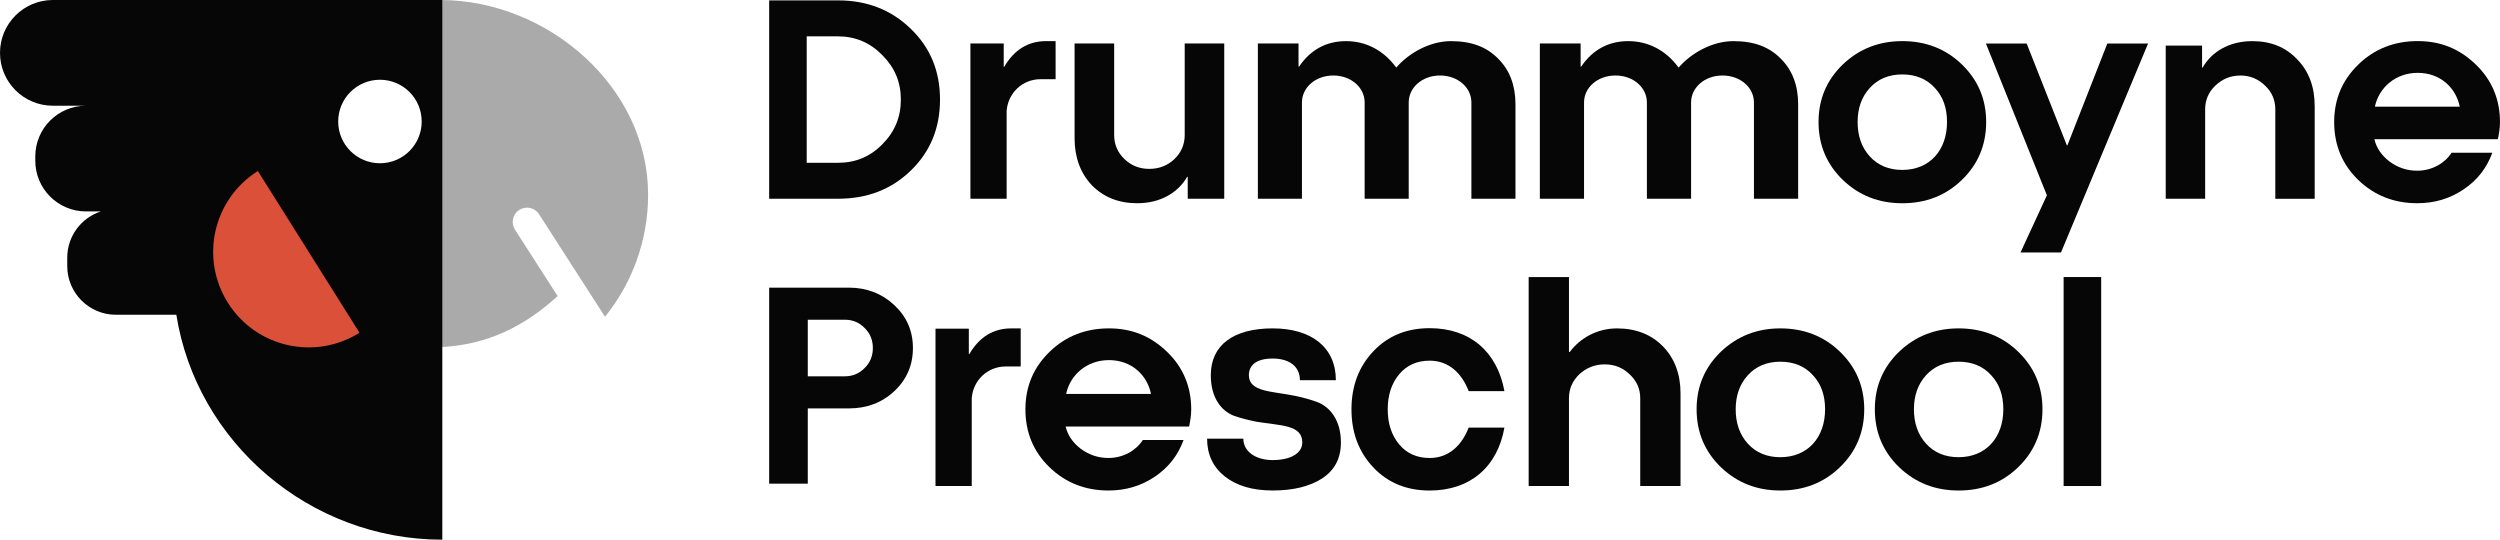 <?xml version="1.0" encoding="UTF-8"?><svg id="b" xmlns="http://www.w3.org/2000/svg" viewBox="0 0 1174.85 253.63"><path d="m207.26,163.1c22.05-1.05,39.54-10.01,54.8-23.97l-20.05-31.19c-2.01-3.12-1.1-7.28,2.02-9.29s7.28-1.1,9.29,2.02l31,48.19c12.66-15.69,20.25-35.66,20.25-57.39C304.56,40.95,257.72.28,207.26,0v163.1Z" style="fill:#aaa;"/><path d="m361.46.18h32.44c13.55,0,24.98,4.47,34.05,13.3,9.2,8.82,13.8,19.89,13.8,33.31s-4.6,24.61-13.8,33.43c-9.07,8.82-20.51,13.17-34.05,13.17h-32.44V.18Zm53.19,25.73c-5.72-5.84-12.68-8.82-20.75-8.82h-14.79v59.41h14.79c8.08,0,15.04-2.86,20.75-8.7,5.84-5.84,8.7-12.8,8.7-21s-2.86-15.04-8.7-20.88Z" style="fill:#050605;"/><path d="m456.03,93.4V20.44h15.66v10.94h.25c4.72-8.08,11.31-12.06,19.64-12.06h4.49v17.9h-7.1c-8.45,0-15.29,6.46-15.91,14.91v41.26h-17.03Z" style="fill:#050605;"/><path d="m556.72,20.44h18.6v72.96h-17.16v-10.32h-.26c-4.19,7.33-12.44,12.43-23.44,12.43-8.77,0-15.85-2.86-21.35-8.45-5.37-5.72-8.12-13.05-8.12-22.12V20.44h18.6v43.01c0,4.35,1.57,8.2,4.85,11.31,3.27,3.11,7.07,4.6,11.66,4.6s8.51-1.49,11.79-4.6c3.27-3.11,4.85-6.96,4.85-11.31V20.44Z" style="fill:#050605;"/><path d="m611.83,93.4h-20.71V20.44h19.11v10.82h.29c5.4-7.95,12.83-11.93,22.02-11.93s17.5,4.1,23.63,12.43c5.98-6.96,15.9-12.43,25.67-12.43s16.77,2.73,22.17,8.2c5.4,5.34,8.17,12.55,8.17,21.38v44.49h-20.71v-45.24c0-7.08-6.42-12.68-14.73-12.68s-14.73,5.59-14.73,12.68v45.24h-20.71v-45.24c0-7.08-6.42-12.68-14.73-12.68s-14.73,5.59-14.73,12.68v45.24Z" style="fill:#050605;"/><path d="m744.41,93.4h-20.77V20.44h19.16v10.82h.29c5.41-7.95,12.87-11.93,22.08-11.93s17.55,4.1,23.69,12.43c6-6.96,15.94-12.43,25.74-12.43s16.82,2.73,22.23,8.2c5.41,5.34,8.19,12.55,8.19,21.38v44.49h-20.77v-45.24c0-7.08-6.44-12.68-14.77-12.68s-14.77,5.59-14.77,12.68v45.24h-20.77v-45.24c0-7.08-6.43-12.68-14.77-12.68s-14.77,5.59-14.77,12.68v45.24Z" style="fill:#050605;"/><path d="m921.95,84.57c-7.58,7.33-16.9,10.94-27.96,10.94s-20.26-3.6-27.96-10.94c-7.58-7.33-11.43-16.41-11.43-27.22s3.85-19.76,11.43-27.09c7.71-7.33,17.03-10.94,27.96-10.94s20.38,3.6,27.96,10.94c7.58,7.33,11.43,16.28,11.43,27.09s-3.85,19.89-11.43,27.22Zm-12.68-43.25c-3.85-4.23-8.95-6.34-15.29-6.34s-11.43,2.11-15.29,6.34-5.72,9.57-5.72,16.03,1.86,11.93,5.72,16.16,8.95,6.34,15.29,6.34c12.8,0,21-9.2,21-22.5,0-6.59-1.86-11.93-5.72-16.03Z" style="fill:#050605;"/><path d="m1009.47,20.44l-40.93,98.21h-19.02l12.4-26.87-28.66-71.34h19.15l18.89,47.85h.26l18.76-47.85h19.15Z" style="fill:#050605;"/><path d="m1036.27,93.4h-18.51V21.44h17.08v10.32h.26c4.17-7.33,12.39-12.43,23.34-12.43,8.74,0,15.78,2.86,21.12,8.58,5.48,5.59,8.21,12.93,8.21,22v43.5h-18.51v-42.01c0-4.35-1.56-8.08-4.82-11.19-3.26-3.11-7.04-4.72-11.6-4.72s-8.47,1.62-11.73,4.72c-3.26,3.11-4.82,6.84-4.82,11.19v42.01Z" style="fill:#050605;"/><path d="m1173.85,65.43h-58.04c.99,4.1,3.36,7.58,7.08,10.44,3.85,2.86,8.2,4.35,13.05,4.35,7.08,0,13.05-3.6,16.16-8.45h19.14c-2.61,7.21-7.08,12.93-13.55,17.27-6.46,4.35-13.67,6.46-21.75,6.46-10.81,0-20.13-3.6-27.71-10.94-7.58-7.33-11.31-16.41-11.31-27.22s3.85-19.76,11.43-27.09,16.9-10.94,27.84-10.94,19.76,3.73,27.34,11.06c7.58,7.33,11.31,16.41,11.31,26.97,0,2.49-.37,5.22-.99,8.08Zm-17.9-15.29c-1.86-9.07-9.32-15.91-19.76-15.91s-18.27,6.96-20.13,15.91h39.89Z" style="fill:#050605;"/><path d="m379.61,191.92v35.37h-18.15v-92.11h37.53c8.3,0,15.47,2.77,21.27,8.2,5.8,5.43,8.76,12.08,8.76,20.17s-2.96,14.85-8.76,20.28c-5.8,5.43-12.97,8.09-21.27,8.09h-19.38Zm0-41.67v26.6h17.38c3.75,0,6.82-1.33,9.33-3.88,2.62-2.55,3.87-5.76,3.87-9.42s-1.25-6.87-3.87-9.42c-2.5-2.55-5.57-3.88-9.33-3.88h-17.38Z" style="fill:#050605;"/><path d="m439.63,228.4v-73.96h15.66v11.94h.25c4.72-8.08,11.31-12.05,19.64-12.05h4.49v17.9h-7.1c-8.45,0-15.29,6.46-15.91,14.91v41.26h-17.03Z" style="fill:#050605;"/><path d="m558.81,200.43h-58.04c.99,4.1,3.36,7.58,7.08,10.44,3.85,2.86,8.2,4.35,13.05,4.35,7.08,0,13.05-3.6,16.16-8.45h19.14c-2.61,7.21-7.08,12.92-13.55,17.28-6.46,4.35-13.67,6.46-21.75,6.46-10.81,0-20.13-3.6-27.71-10.94-7.58-7.33-11.31-16.41-11.31-27.22s3.85-19.76,11.43-27.09c7.58-7.33,16.9-10.94,27.84-10.94s19.76,3.73,27.34,11.06c7.58,7.33,11.31,16.41,11.31,26.97,0,2.49-.37,5.22-.99,8.08Zm-17.9-15.29c-1.86-9.07-9.32-15.91-19.76-15.91s-18.27,6.96-20.13,15.91h39.9Z" style="fill:#050605;"/><path d="m610.88,178.68c0-6.46-4.97-10.19-12.8-10.19s-11.18,3.23-11.18,7.83c0,7.95,10.81,7.46,21.62,9.69,3.73.75,7.21,1.74,10.32,2.86,6.46,2.36,11.31,8.95,11.31,19.01,0,7.58-2.98,13.17-8.95,17.03-5.84,3.73-13.55,5.59-23.12,5.59s-16.9-2.24-22.49-6.59c-5.59-4.47-8.33-10.44-8.33-17.77h17.03c0,5.97,5.72,10.07,13.79,10.07s13.92-2.98,13.92-8.33c0-8.45-10.69-7.83-21.5-9.69-3.73-.75-7.21-1.62-10.44-2.73-6.34-2.36-11.06-8.82-11.06-19.14,0-14.29,10.81-22,29.08-22s29.7,8.95,29.7,24.36h-16.9Z" style="fill:#050605;"/><path d="m690.18,183.78c-3.25-8.45-9.39-14.29-18.32-14.29-5.91,0-10.78,2.11-14.38,6.46s-5.33,9.82-5.33,16.41,1.74,12.06,5.33,16.41,8.46,6.46,14.38,6.46c8.93,0,15.07-5.84,18.32-14.29h16.81c-3.25,18.39-16,29.58-35.13,29.58-10.78,0-19.59-3.6-26.43-10.81-6.84-7.21-10.32-16.28-10.32-27.34s3.48-20.13,10.32-27.34c6.84-7.21,15.65-10.81,26.43-10.81,19.13,0,31.77,11.19,35.13,29.58h-16.81Z" style="fill:#050605;"/><path d="m737.32,228.4h-18.94v-98.21h18.94v35.2h.4c4.67-6.34,12.67-11.06,22.15-11.06,8.94,0,16.14,2.86,21.61,8.45,5.47,5.59,8.27,13.05,8.27,22.12v43.5h-18.94v-41.26c0-4.35-1.6-8.08-4.94-11.19-3.2-3.11-7.07-4.72-11.74-4.72s-8.67,1.62-12.01,4.72c-3.2,3.11-4.8,6.84-4.8,11.19v41.26Z" style="fill:#050605;"/><path d="m864.65,219.57c-7.58,7.33-16.9,10.94-27.96,10.94s-20.26-3.6-27.96-10.94c-7.58-7.33-11.43-16.41-11.43-27.22s3.85-19.76,11.43-27.09c7.71-7.33,17.03-10.94,27.96-10.94s20.38,3.6,27.96,10.94c7.58,7.33,11.43,16.28,11.43,27.09s-3.85,19.88-11.43,27.22Zm-12.68-43.25c-3.85-4.23-8.95-6.34-15.29-6.34s-11.43,2.11-15.29,6.34-5.72,9.57-5.72,16.03,1.86,11.93,5.72,16.16c3.85,4.23,8.95,6.34,15.29,6.34,12.8,0,21-9.2,21-22.5,0-6.59-1.86-11.93-5.72-16.03Z" style="fill:#050605;"/><path d="m948.41,219.57c-7.58,7.33-16.9,10.94-27.96,10.94s-20.26-3.6-27.96-10.94c-7.58-7.33-11.43-16.41-11.43-27.22s3.85-19.76,11.43-27.09c7.71-7.33,17.03-10.94,27.96-10.94s20.38,3.6,27.96,10.94c7.58,7.33,11.43,16.28,11.43,27.09s-3.85,19.88-11.43,27.22Zm-12.68-43.25c-3.85-4.23-8.95-6.34-15.29-6.34s-11.43,2.11-15.29,6.34-5.72,9.57-5.72,16.03,1.86,11.93,5.72,16.16c3.85,4.23,8.95,6.34,15.29,6.34,12.8,0,21-9.2,21-22.5,0-6.59-1.86-11.93-5.72-16.03Z" style="fill:#050605;"/><path d="m969.78,228.4v-98.21h17.65v98.21h-17.65Z" style="fill:#050605;"/><path d="m24.84,0C11.12,0,0,11.12,0,24.84h0c0,13.72,11.12,24.84,24.84,24.84h15.57c-13.16,0-23.83,10.67-23.83,23.83v2.02c0,13.16,10.67,23.83,23.83,23.83h6.96c-9.15,2.99-15.77,11.59-15.77,21.75v3.93c0,12.63,10.24,22.88,22.88,22.88h28.39c9.48,59.86,62.54,105.7,124.99,105.7V0H24.84Zm153.71,76.72c-10.83,0-19.62-8.78-19.62-19.62s8.78-19.62,19.62-19.62,19.62,8.78,19.62,19.62-8.78,19.62-19.62,19.62Z" style="fill:#050605;"/><path d="m168.94,156.37c-20.99,13.19-48.69,6.87-61.88-14.12-13.19-20.99-6.87-48.69,14.12-61.88l47.76,76Z" style="fill:#db5039;"/></svg>